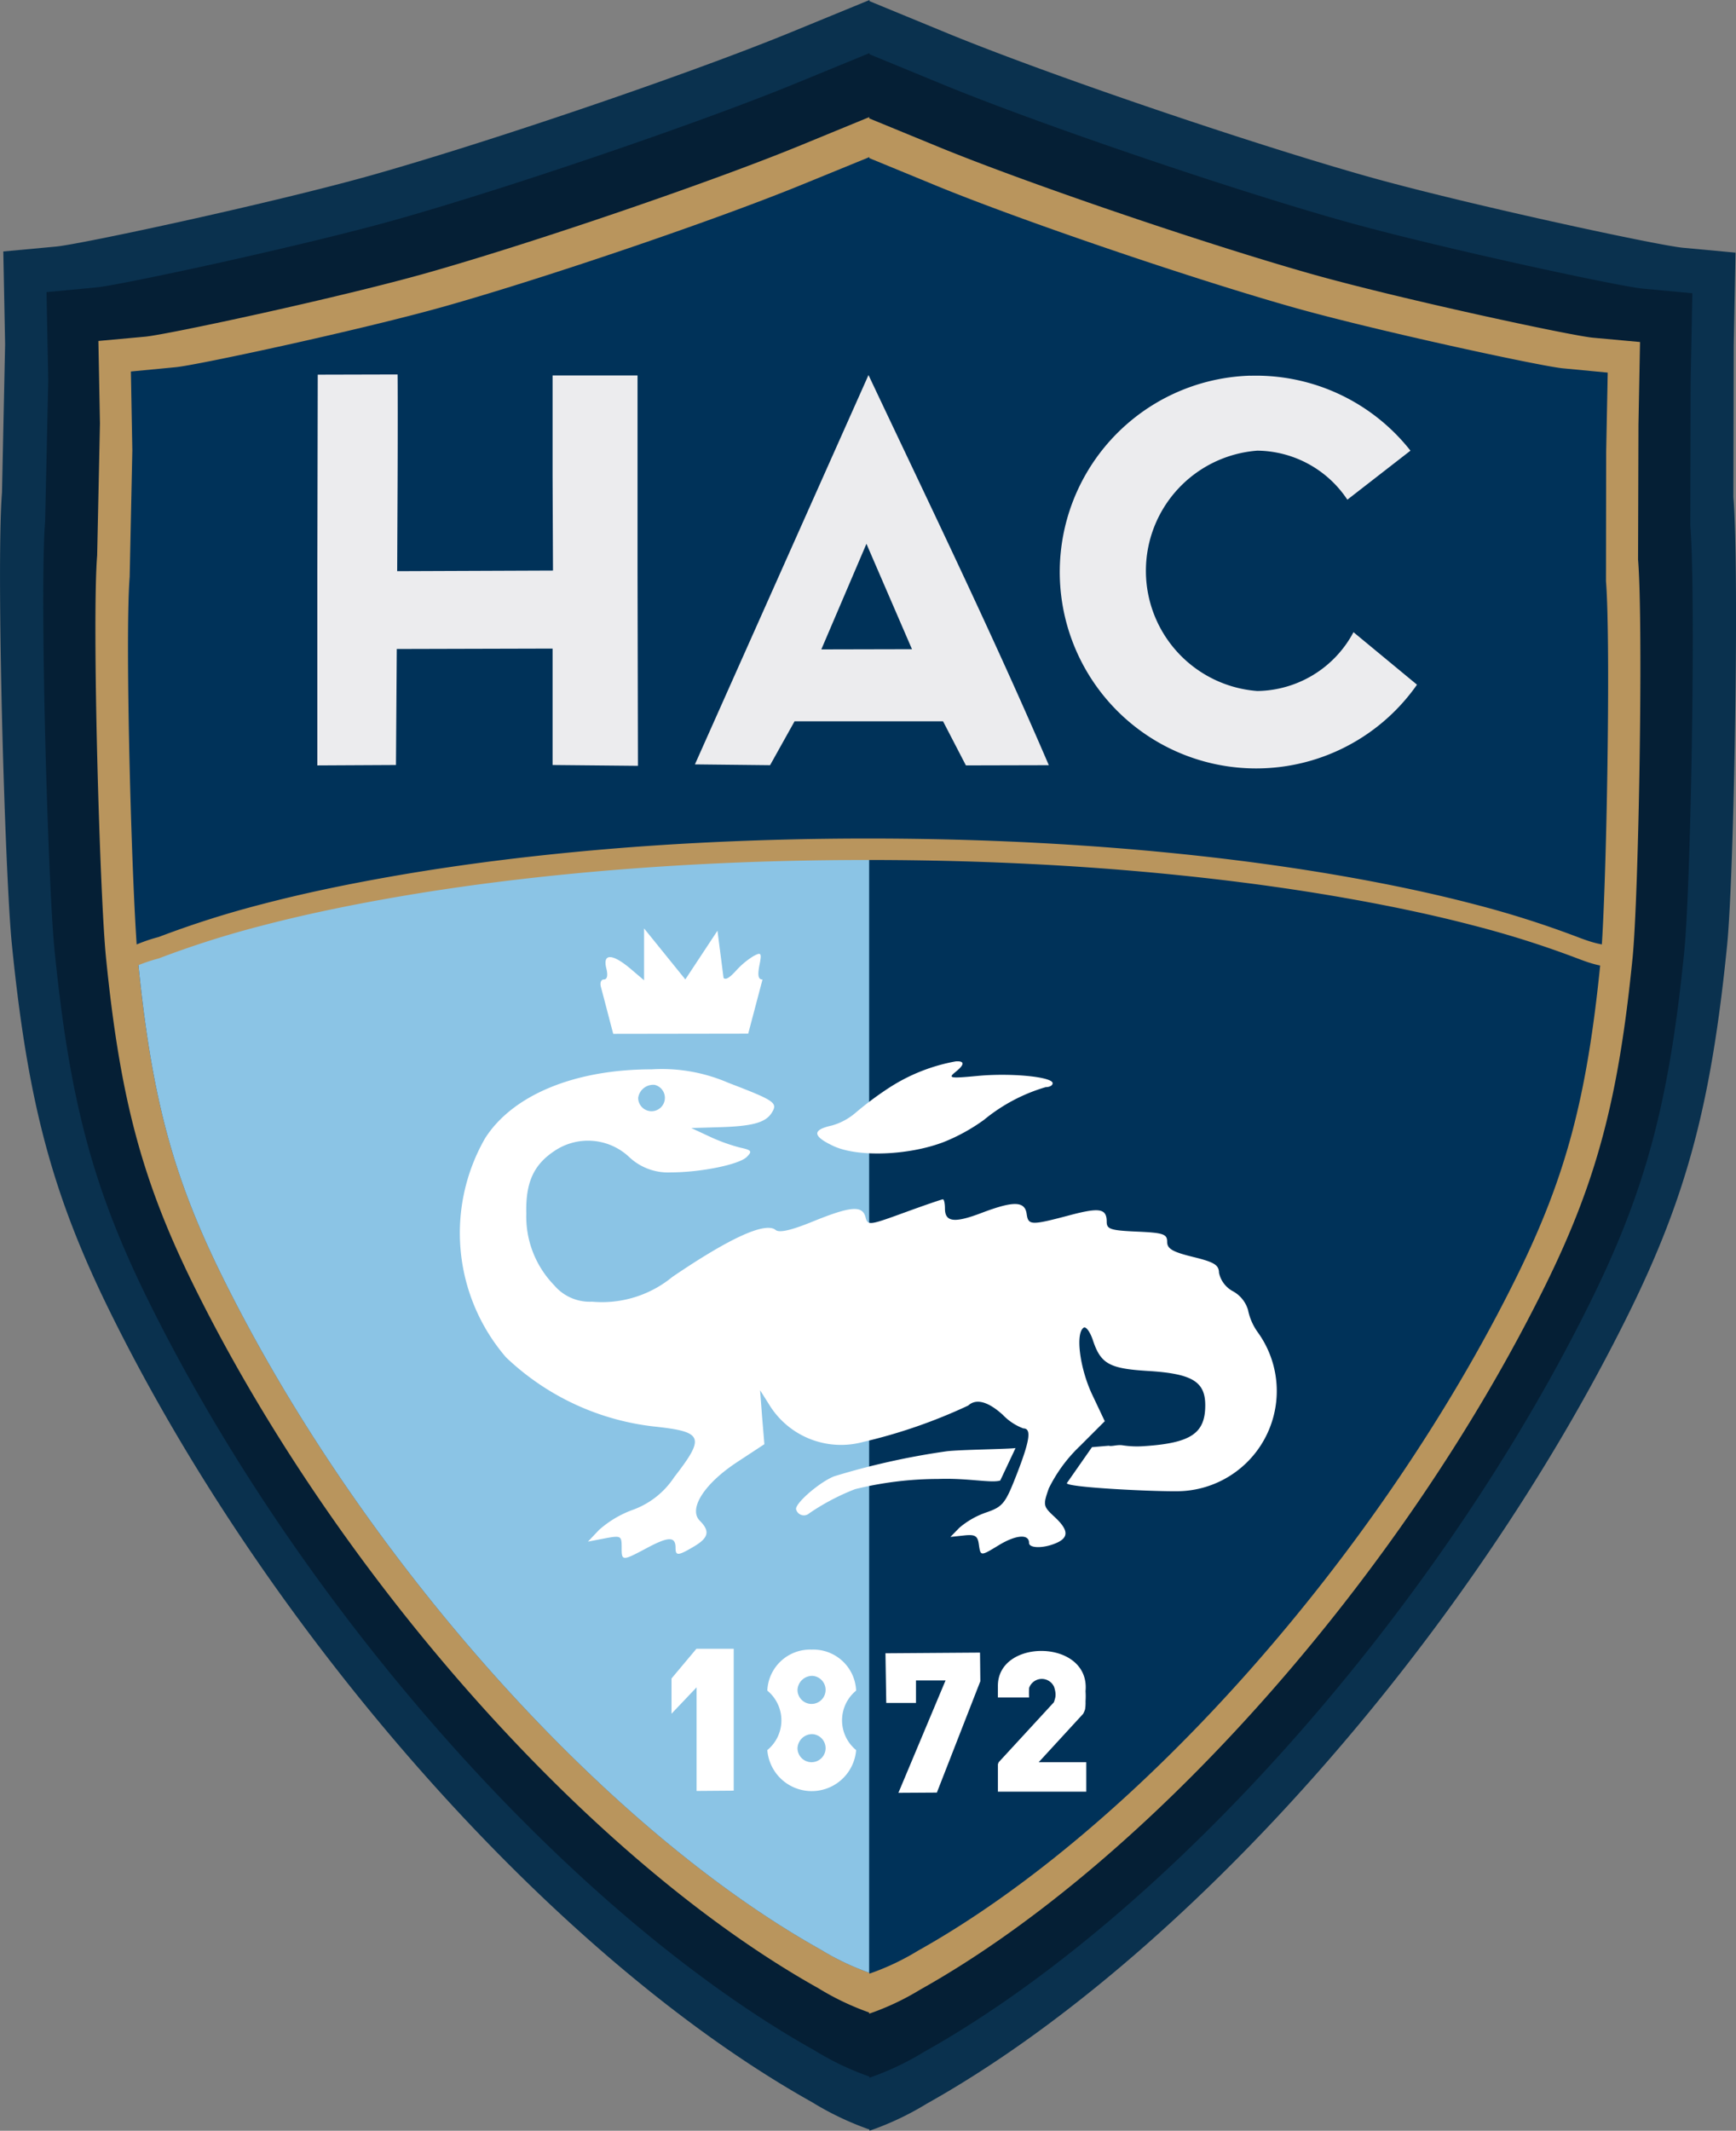 <svg id="Groupe_45" data-name="Groupe 45" xmlns="http://www.w3.org/2000/svg" width="111.264" height="136.528" viewBox="0 0 111.264 136.528">
  <rect x="0" y="0" width="111.264" height="136.528" fill="#808080" stroke="none"/>
  <g id="Logo_Havre_AC_2012" transform="translate(0 0)">
    <path id="path3015" d="M58.731,3.06,53.678,5.134C47.3,7.75,34.7,12.05,26.978,14.241,20.717,16.019,8.21,18.709,6.585,18.86l-3.373.313.116,5.937-.2,9.509c-.383,4.756.185,24.462.628,28.9,1.013,10.151,2.594,16.087,6.294,23.59,10.324,20.936,28.555,41.45,45,50.65a19.1,19.1,0,0,0,3.67,1.748l.013.078a18.7,18.7,0,0,0,3.67-1.735c16.444-9.2,34.675-29.727,45-50.663,3.7-7.5,5.281-13.438,6.294-23.59.443-4.44.788-23.934.4-28.69l.022-9.722.116-5.937-3.373-.313c-1.625-.151-14.132-2.841-20.393-4.619-7.717-2.192-20.318-6.491-26.7-9.107l-5.04-2.075Z" transform="translate(-3 -3.06)" fill="#0a314e"/>
    <path id="path2991" d="M70.908,21.411l-4.8,1.971c-6.063,2.485-18.036,6.571-25.369,8.653-5.949,1.689-17.833,4.245-19.376,4.389l-3.2.3.111,5.641L18.075,51.4c-.364,4.518.176,23.243.6,27.462.962,9.645,2.465,15.285,5.98,22.414,9.809,19.892,27.131,39.384,42.756,48.125a18.147,18.147,0,0,0,3.487,1.661l.012.074a17.78,17.78,0,0,0,3.487-1.649c15.625-8.741,32.947-28.245,42.756-48.137,3.515-7.129,5.018-12.768,5.98-22.414.421-4.219.749-22.741.384-27.26l.021-9.237.111-5.641-3.2-.3c-1.544-.143-13.428-2.7-19.376-4.389C93.733,30.027,81.76,25.942,75.7,23.456l-4.789-1.971Z" transform="translate(-15.182 -18.008)" fill="#051f35"/>
    <path id="path3019" d="M85.589,43.513,81.1,45.358c-5.68,2.328-16.9,6.164-23.768,8.115-5.572,1.583-16.707,3.975-18.153,4.11l-3,.275.1,5.288L36.1,71.6c-.341,4.233.169,21.779.563,25.731.9,9.035,2.309,14.315,5.6,20.993,9.188,18.634,25.414,36.887,40.05,45.076a17.07,17.07,0,0,0,3.259,1.558l.013.078a16.645,16.645,0,0,0,3.272-1.544c14.636-8.188,30.861-26.468,40.05-45.1,3.293-6.678,4.7-11.958,5.6-20.993.394-3.952.695-21.3.353-25.535l.026-8.651.1-5.288-3.01-.275c-1.446-.134-12.568-2.527-18.14-4.11-6.869-1.951-18.088-5.774-23.768-8.1l-4.489-1.845Z" transform="translate(-29.873 -36.011)" fill="#b9955d"/>
    <path id="path4251" d="M94.75,57.347v.065l4.293,1.767c5.44,2.23,16.181,5.893,22.76,7.761,5.338,1.516,16.009,3.811,17.394,3.94l2.879.275-.1,5.052-.013,8.3c.327,4.054.024,20.663-.353,24.449-.863,8.654-2.212,13.72-5.366,20.116-8.8,17.849-24.342,35.348-38.361,43.191a15.96,15.96,0,0,1-3.128,1.479l-.013-.065a16.337,16.337,0,0,1-3.128-1.492C77.589,164.339,62.048,146.853,53.247,129c-3.154-6.4-4.5-11.462-5.366-20.117-.378-3.785-.863-20.578-.537-24.632l.17-8.115-.092-5.052,2.866-.275c1.385-.129,12.057-2.424,17.394-3.94,6.579-1.868,17.32-5.531,22.76-7.761Z" transform="translate(-39.033 -47.28)" fill="#003259"/>
    <path id="path4259" d="M97.423,295.061l-24.664,1.408-17.1,3.639a21.8,21.8,0,0,0-5.133,2c.012.139.023.3.035.417.863,8.654,2.212,13.72,5.366,20.117,8.8,17.849,24.342,35.335,38.361,43.178a16.333,16.333,0,0,0,3.128,1.492l0,.013V295.061Z" transform="translate(-41.711 -240.912)" fill="#8bc4e5"/>
    <path id="path3074" d="M42.1,301.743a10.5,10.5,0,0,1,2.919-1.261,62.339,62.339,0,0,1,6.688-2.12c2.481-.648,5.211-1.226,8.128-1.741s6.026-.959,9.306-1.322,6.731-.647,10.3-.838,7.261-.288,11.046-.288,7.477.1,11.046.288,7.02.475,10.3.838,6.389.807,9.306,1.322,5.634,1.092,8.115,1.741a62.623,62.623,0,0,1,6.7,2.12c1.971.762,1.425.191,2.812,1.048v-1.374c-1.387-.857-.841-.285-2.812-1.048a62.6,62.6,0,0,0-6.7-2.12c-2.481-.648-5.2-1.226-8.115-1.741s-6.026-.959-9.306-1.322-6.731-.647-10.3-.838-7.261-.288-11.046-.288-7.477.1-11.046.288-7.02.475-10.3.838-6.389.807-9.306,1.322-5.647,1.092-8.128,1.741a62.317,62.317,0,0,0-6.688,2.12,10.5,10.5,0,0,0-2.919,1.261" transform="translate(-34.849 -239.07)" fill="#b9955d"/>
    <g id="g4266" transform="translate(20.339 23.993)">
      <path id="path3010" d="M117.823,132.443l-5.117.013-.026,12.578v12.46l5.039-.026.052-7.434,9.986-.026v7.46l5.471.052-.026-12.486V132.508h-5.445v6.466l.026,6.034-9.986.039.026-5.667C117.837,136.385,117.833,132.731,117.823,132.443Zm30.181.039L136.88,157.428l4.816.052,1.571-2.814h9.515l1.466,2.827,5.314-.013c-3.607-8.4-7.653-16.729-11.557-25Zm24.462.039a12.586,12.586,0,1,0,10.693,19.8l-4.07-3.364a7.085,7.085,0,0,1-6.165,3.769,7.722,7.722,0,0,1,0-15.4,7.009,7.009,0,0,1,5.772,3.141l4.044-3.141a12.6,12.6,0,0,0-10.274-4.8Zm-24.593,10.772,2.919,6.754-5.811.013Z" transform="translate(-112.68 -132.443)" fill="#ececee"/>
      <path id="path3129" d="M173.719,323.854v3.324l-.877-.746c-1.159-.975-1.785-.986-1.544-.026.116.462.06.72-.157.72-.186,0-.264.22-.183.5.283,1.053.5,1.916.785,2.984l8.651-.013.916-3.468c-.272,0-.324-.262-.2-.9.163-.815.12-.869-.38-.6a5.053,5.053,0,0,0-1.086.9c-.418.462-.677.646-.831.5l-.39-3.028-2.06,3.121Zm19.973,8.52a11.637,11.637,0,0,0-4.306,1.715,21.389,21.389,0,0,0-2.12,1.584,3.973,3.973,0,0,1-1.518.812c-1.267.278-1.237.679.1,1.309,1.556.731,4.807.615,7.068-.249a11.9,11.9,0,0,0,2.591-1.427,11.165,11.165,0,0,1,3.953-2.094c.244,0,.445-.105.445-.249,0-.411-2.655-.673-4.8-.471-1.8.169-1.922.146-1.414-.262.641-.514.524-.706,0-.668Zm-19.5.51c-4.923,0-8.908,1.649-10.667,4.424a12.2,12.2,0,0,0,1.348,14.031,16.424,16.424,0,0,0,9.672,4.45c2.958.332,3.082.68,1.1,3.233a5.347,5.347,0,0,1-2.67,2.094,6.686,6.686,0,0,0-2.146,1.283l-.707.746,1.086-.209c1.023-.191,1.073-.163,1.073.55,0,.918.007.927,1.649.052,1.362-.725,1.806-.729,1.806,0,0,.533.161.522,1.178-.079.944-.558,1.043-.985.38-1.649-.752-.752.273-2.368,2.382-3.756l1.754-1.152-.144-1.728-.131-1.728.563.89a5.4,5.4,0,0,0,6.047,2.421,34.05,34.05,0,0,0,6.727-2.33c.506-.467,1.274-.266,2.225.6a3.517,3.517,0,0,0,1.309.864c.539,0,.425.77-.445,3-.709,1.816-.874,2.019-1.924,2.382a5.328,5.328,0,0,0-1.728.982l-.576.589.864-.092c.711-.078.88.017.955.55.112.786.1.791,1.27.079,1.109-.676,1.95-.742,1.95-.157,0,.338.818.349,1.518.1,1.061-.37,1.085-.871.1-1.78-.718-.666-.725-.74-.353-1.806a9.56,9.56,0,0,1,1.989-2.709l1.6-1.6-.811-1.714c-.8-1.7-1.079-3.945-.537-4.28.145-.09.412.275.589.811.5,1.509,1.059,1.814,3.521,1.963,2.84.172,3.678.681,3.678,2.2,0,1.8-.917,2.419-3.913,2.618a6.055,6.055,0,0,1-1.374-.052c-.362-.058-.68.088-.9.026l-1.073.092-1.607,2.3c-.122.263,5.153.534,7,.524a6.423,6.423,0,0,0,5.235-10.183,3.7,3.7,0,0,1-.628-1.44,2.024,2.024,0,0,0-.942-1.178,1.761,1.761,0,0,1-.916-1.191c-.009-.509-.3-.687-1.662-1.021-1.311-.32-1.662-.524-1.662-.969,0-.493-.232-.58-1.937-.654-1.685-.074-1.937-.155-1.937-.628,0-.856-.452-.931-2.382-.419-2.489.66-2.643.647-2.749-.092-.117-.824-.85-.834-2.906-.052-1.724.655-2.33.584-2.33-.288,0-.321-.056-.589-.131-.589s-1.187.381-2.474.851c-2.261.825-2.344.835-2.487.288-.2-.767-.965-.7-3.39.288-1.382.562-2.13.732-2.369.537-.654-.534-2.934.5-6.623,3.01a7.1,7.1,0,0,1-5.144,1.584,2.984,2.984,0,0,1-2.434-1.06,6.309,6.309,0,0,1-1.78-4.581c-.05-1.968.456-3.109,1.767-3.992a3.847,3.847,0,0,1,4.8.34,3.626,3.626,0,0,0,2.7,1.008c1.911,0,4.379-.5,4.869-.995.354-.354.3-.436-.419-.589a11.469,11.469,0,0,1-1.989-.72l-1.152-.537,1.728-.052c2.16-.058,3.028-.285,3.429-.929s.189-.775-2.8-1.924A10.707,10.707,0,0,0,174.19,332.885Zm.209.995a.856.856,0,1,1-1.06.838A.972.972,0,0,1,174.4,333.879Zm23.127,23.271c-.435.069-3.567.1-4.437.209a47.485,47.485,0,0,0-7.185,1.6c-.908.354-2.448,1.67-2.448,2.094a.515.515,0,0,0,.851.275,14.472,14.472,0,0,1,2.932-1.544,22.344,22.344,0,0,1,5.327-.654c1.883-.071,3.409.282,3.979.1Z" transform="translate(-152.778 -288.359)" fill="#fff"/>
      <g id="g3207" transform="translate(22.7 81.651)">
        <path id="path3138" d="M352.742,585.151a2.746,2.746,0,0,0-2.846,2.628,2.462,2.462,0,0,1,0,3.81,2.855,2.855,0,0,0,5.692,0,2.462,2.462,0,0,1,0-3.81A2.746,2.746,0,0,0,352.742,585.151Zm.065,1.684a.9.9,0,1,1-.976.9A.941.941,0,0,1,352.806,586.835Zm0,3.734a.9.9,0,1,1-.976.9A.941.941,0,0,1,352.806,590.568Z" transform="translate(-343.756 -585.097)" fill="#fff"/>
        <path id="path3162" d="M316.787,586.762l0,2.258,1.607-1.69,0,6.639,2.38-.018v-9.092l-2.391,0h0Z" transform="translate(-316.787 -584.859)" fill="#fff"/>
        <path id="path3164" d="M390.727,586.258l.051,3.184h1.906V588h1.894l-3.021,7.2,2.465-.015,2.786-7.136-.021-1.834Z" transform="translate(-377.015 -585.969)" fill="#fff"/>
        <path id="rect3179" d="M429.585,587.887c0,.159,0,.7,0,.7h2a5.485,5.485,0,0,1,0-.606.862.862,0,0,1,1.6-.076,2,2,0,0,1,.085.349,1.173,1.173,0,0,1,0,.306,2.353,2.353,0,0,1-.1.34l-3.533,3.836-.051.128v1.76h5.664v-1.888H432.2l2.849-3.1a1.662,1.662,0,0,0,.122-.282,2.554,2.554,0,0,0,.031-.518,4.81,4.81,0,0,0,0-.655C435.516,584.831,429.531,584.768,429.585,587.887Z" transform="translate(-408.667 -585.467)" fill="#fff"/>
      </g>
    </g>
  </g>
</svg>
